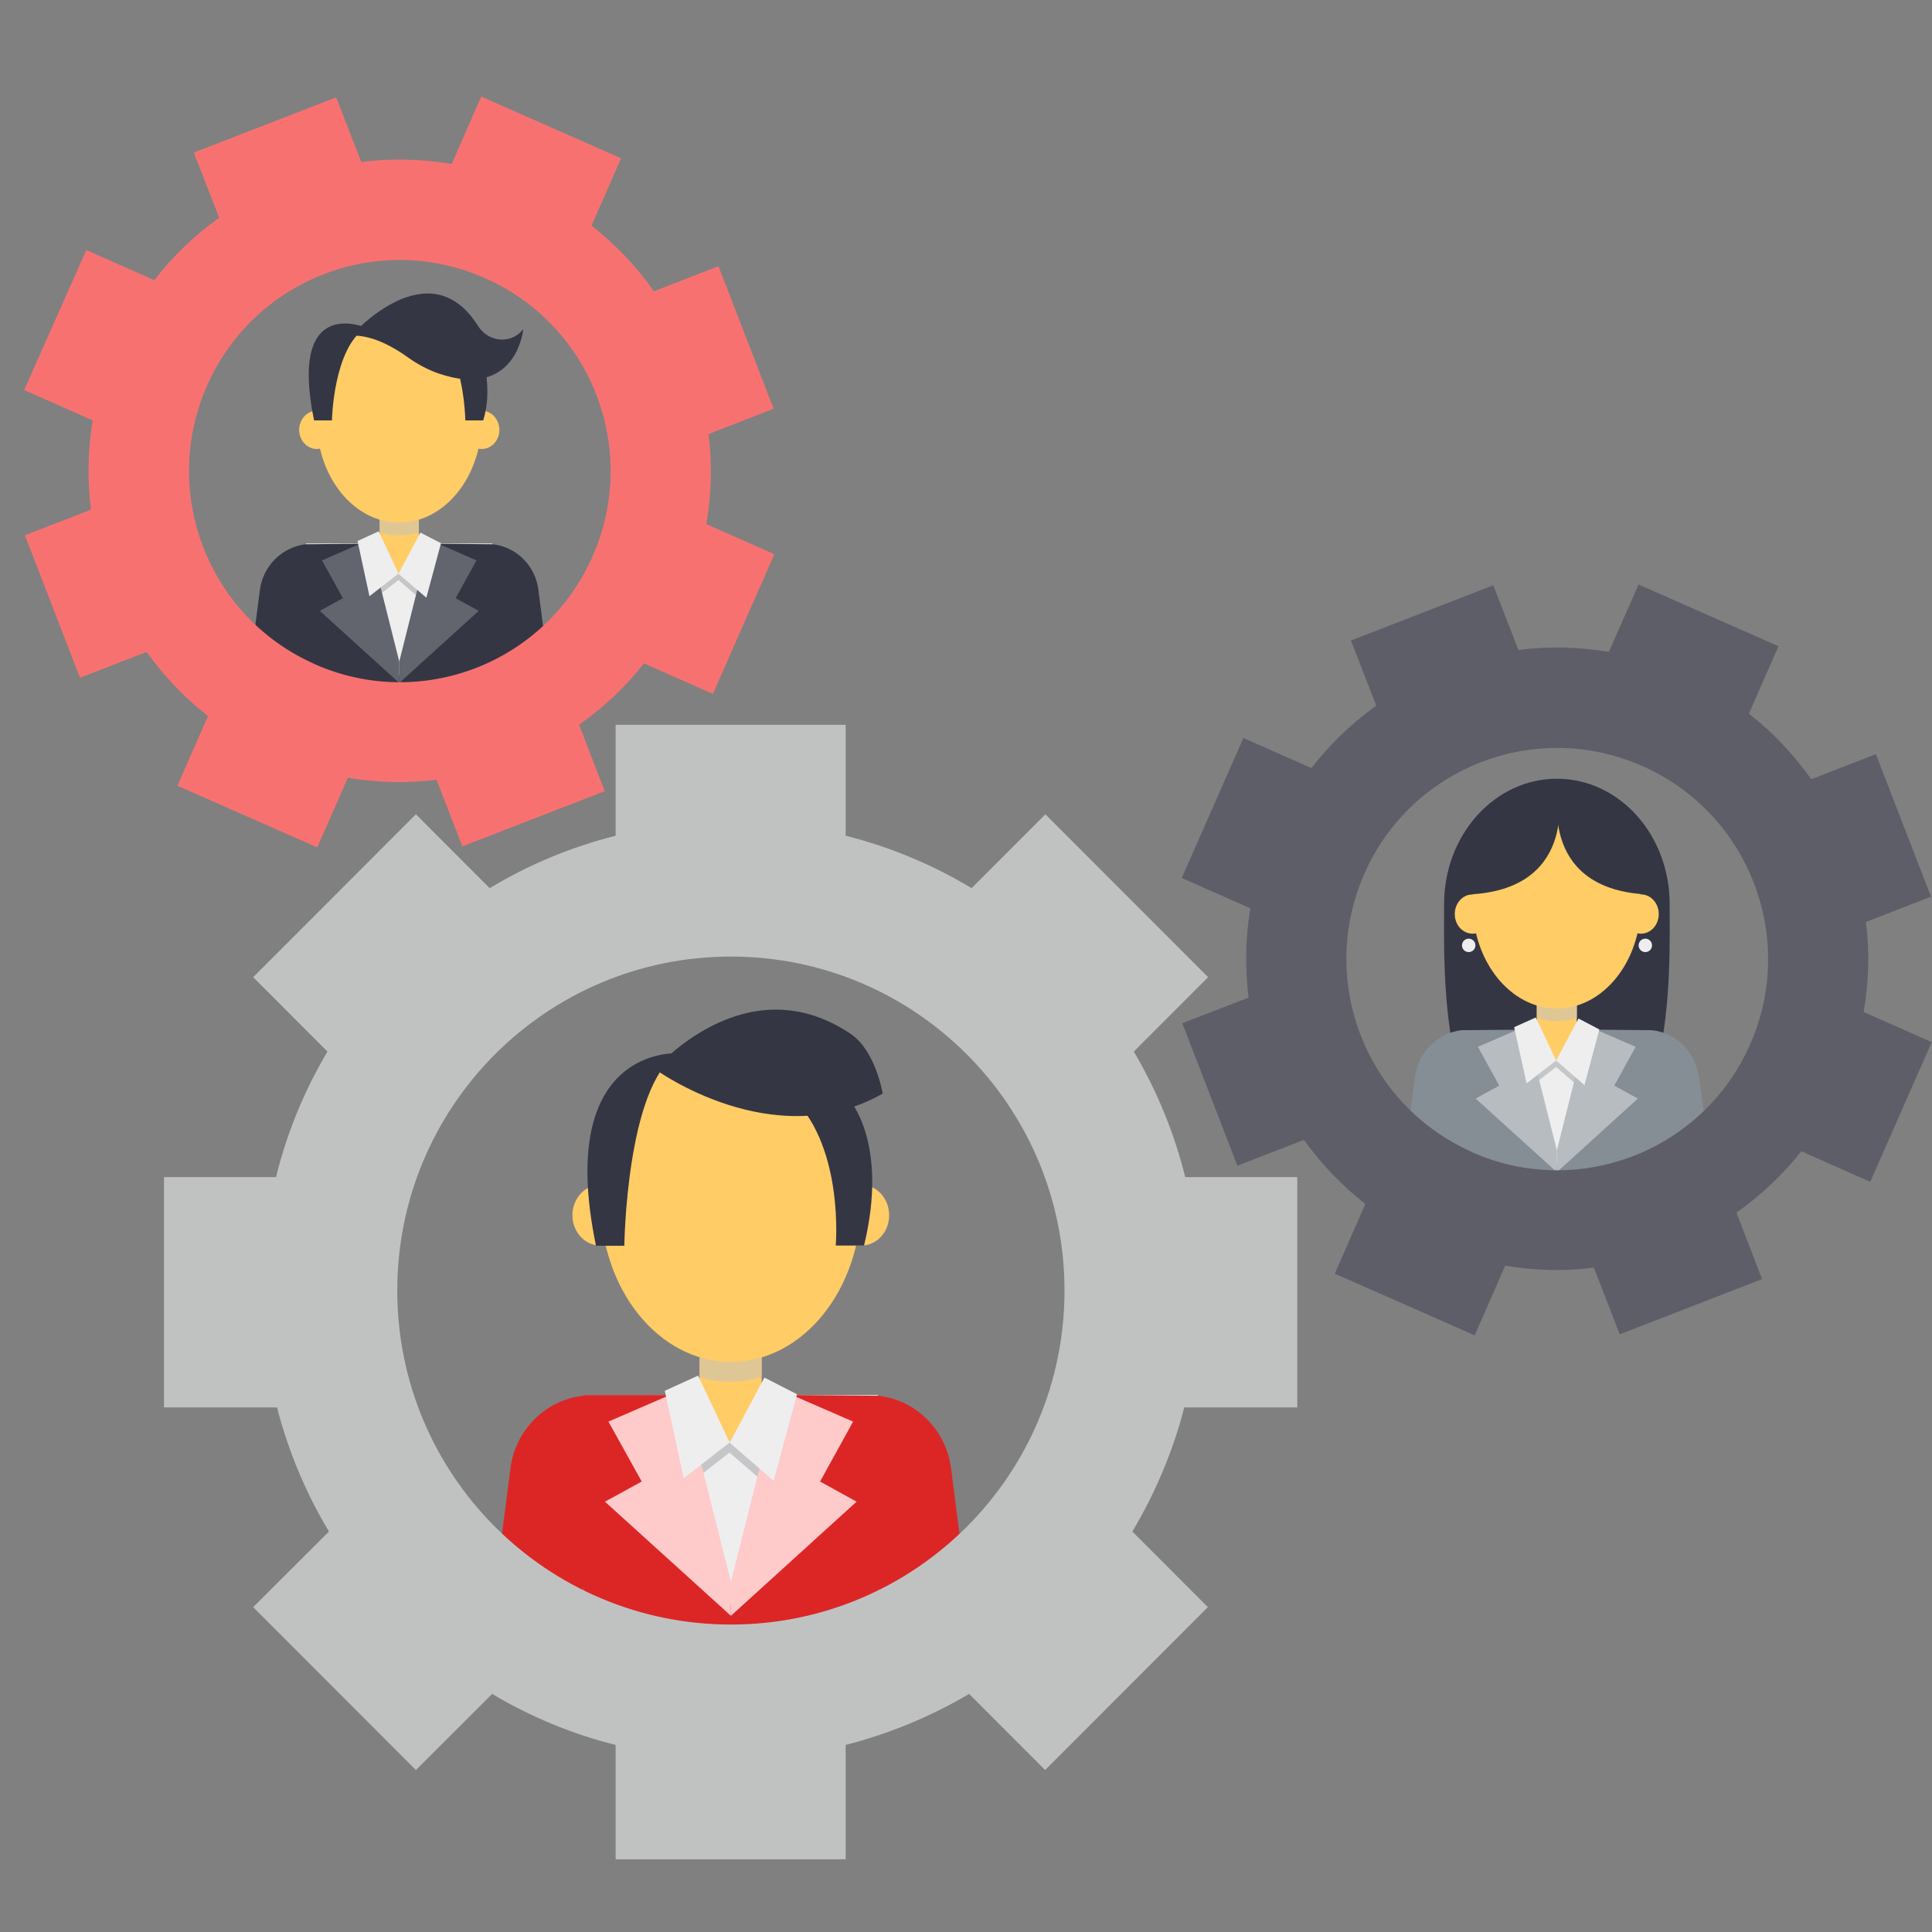 <svg width="80" height="80" viewBox="0 0 80 80" fill="none" xmlns="http://www.w3.org/2000/svg">
<rect x="0" y="0" width="80" height="80" fill="#808080" stroke="none"/>
<g clip-path="url(#clip0_1479_12232)">
<path d="M69.137 37.436C69.137 40.299 69.425 48.207 64.467 48.207C59.509 48.207 59.797 40.299 59.797 37.436C59.797 34.573 61.885 32.246 64.467 32.246C67.049 32.246 69.137 34.563 69.137 37.436Z" fill="#343643"/>
<path d="M65.29 41.257H63.634V44.552H65.29V41.257Z" fill="#FFCC66"/>
<g style="mix-blend-mode:multiply" opacity="0.65">
<path d="M63.634 41.391V42.163C63.901 42.245 64.179 42.286 64.467 42.286C64.755 42.286 65.033 42.235 65.3 42.163V41.391H63.644H63.634Z" fill="#CEC5AE"/>
</g>
<path d="M67.944 37.436C67.944 39.825 66.381 41.761 64.468 41.761C62.554 41.761 60.98 39.825 60.98 37.436C60.98 35.047 62.544 33.111 64.468 33.111C66.391 33.111 67.944 35.047 67.944 37.436Z" fill="#FFCC66"/>
<path d="M68.685 37.849C68.685 38.302 68.356 38.662 67.945 38.662C67.533 38.662 67.204 38.302 67.204 37.849C67.204 37.396 67.533 37.035 67.945 37.035C68.356 37.035 68.685 37.396 68.685 37.849Z" fill="#FFCC66"/>
<path d="M61.721 37.849C61.721 38.302 61.391 38.662 60.98 38.662C60.568 38.662 60.239 38.302 60.239 37.849C60.239 37.396 60.568 37.035 60.98 37.035C61.391 37.035 61.721 37.396 61.721 37.849Z" fill="#FFCC66"/>
<path d="M68.397 48.898V42.812L65.753 42.648L64.437 43.914L63.398 42.648L60.538 42.812V48.898H68.397Z" fill="#EEEEEF"/>
<path d="M70.341 44.583C70.207 43.574 69.415 42.771 68.407 42.657C68.407 42.657 68.407 42.657 68.397 42.657L66.072 42.637L64.436 48.331L63.048 42.637L60.538 42.657C60.538 42.657 60.538 42.657 60.527 42.657C59.519 42.771 58.727 43.574 58.594 44.583L58.038 48.887H60.383L60.548 47.775V48.887H68.407V47.775L68.571 48.887H70.917L70.361 44.583H70.341Z" fill="#848E94"/>
<path d="M65.362 42.441L64.437 43.914L63.593 42.39L62.698 42.802L62.976 44.048L63.213 45.129L64.437 44.181L65.609 45.201L65.918 44.048L66.227 42.894L65.362 42.441Z" fill="#C6C6C9"/>
<path d="M61.196 43.347L62.081 44.953L61.103 45.489L64.467 48.537V47.631L63.171 42.492L61.196 43.347Z" fill="#B6BCC0"/>
<path d="M67.729 43.347L65.754 42.492L64.468 47.631V48.537L67.821 45.489L66.844 44.953L67.729 43.347Z" fill="#B6BCC0"/>
<path d="M65.362 42.174L64.436 43.914L65.609 44.934L66.226 42.627L65.362 42.174Z" fill="#EEEEEF"/>
<path d="M63.593 42.132L64.437 43.913L63.213 44.861L62.698 42.533L63.593 42.132Z" fill="#EEEEEF"/>
<path d="M68.407 39.146C68.407 39.301 68.284 39.424 68.129 39.424C67.975 39.424 67.852 39.301 67.852 39.146C67.852 38.992 67.975 38.868 68.129 38.868C68.284 38.868 68.407 38.992 68.407 39.146Z" fill="#EEEEEF"/>
<path d="M61.094 39.146C61.094 39.301 60.97 39.424 60.816 39.424C60.661 39.424 60.538 39.301 60.538 39.146C60.538 38.992 60.661 38.868 60.816 38.868C60.97 38.868 61.094 38.992 61.094 39.146Z" fill="#EEEEEF"/>
<path d="M64.519 32.772C64.519 32.772 65.383 37.045 60.466 37.045C60.466 37.045 60.816 32.905 64.519 32.772Z" fill="#343643"/>
<path d="M64.529 32.772C64.529 32.772 63.665 37.045 68.582 37.045C68.582 37.045 68.232 32.905 64.529 32.772Z" fill="#343643"/>
<path d="M77.438 48.949L79.989 43.152L77.171 41.906C77.387 40.66 77.418 39.403 77.263 38.178L79.959 37.128L77.675 31.227L75.001 32.267C74.28 31.248 73.416 30.331 72.419 29.549C73.015 28.189 73.643 26.758 73.643 26.758L67.851 24.204L66.617 26.995C65.362 26.779 64.097 26.758 62.873 26.912L61.834 24.235L55.94 26.521L56.989 29.219C55.981 29.94 55.076 30.805 54.304 31.804L51.486 30.558L48.935 36.355L51.774 37.612C51.568 38.847 51.547 40.093 51.702 41.309L48.955 42.369L51.239 48.27L53.995 47.199C54.705 48.187 55.549 49.083 56.536 49.855L55.271 52.739L61.062 55.293C61.062 55.293 61.721 53.8 62.328 52.409C63.562 52.615 64.796 52.646 66 52.492L67.07 55.252L72.964 52.965L71.904 50.216C72.902 49.505 73.807 48.661 74.589 47.672L77.428 48.929L77.438 48.949ZM60.959 47.703C56.547 45.757 54.551 40.598 56.495 36.18C58.439 31.763 63.593 29.765 68.006 31.721C72.419 33.668 74.414 38.827 72.47 43.244C70.526 47.662 65.372 49.66 60.959 47.714V47.703Z" fill="#5E5E69"/>
<path d="M17.345 21.156H15.72V24.39H17.345V21.156Z" fill="#FFCC66"/>
<g style="mix-blend-mode:multiply" opacity="0.65">
<path d="M15.72 21.279V22.041C15.977 22.124 16.255 22.165 16.532 22.165C16.81 22.165 17.088 22.124 17.345 22.041V21.279H15.72Z" fill="#CEC5AE"/>
</g>
<path d="M19.947 17.397C19.947 19.735 18.415 21.64 16.532 21.64C14.65 21.64 13.117 19.745 13.117 17.397C13.117 15.049 14.65 13.154 16.532 13.154C18.415 13.154 19.947 15.049 19.947 17.397Z" fill="#FFCC66"/>
<path d="M20.678 17.799C20.678 18.242 20.349 18.592 19.948 18.592C19.547 18.592 19.218 18.231 19.218 17.799C19.218 17.366 19.547 17.006 19.948 17.006C20.349 17.006 20.678 17.366 20.678 17.799Z" fill="#FFCC66"/>
<path d="M13.847 17.799C13.847 18.242 13.518 18.592 13.117 18.592C12.716 18.592 12.387 18.231 12.387 17.799C12.387 17.366 12.716 17.006 13.117 17.006C13.518 17.006 13.847 17.366 13.847 17.799Z" fill="#FFCC66"/>
<path d="M15.144 13.567C15.144 13.567 11.925 12.156 13.005 17.408H13.745C13.745 17.408 13.797 14.432 15.144 13.567Z" fill="#343643"/>
<path d="M18.765 14.761C19.248 15.935 19.269 17.407 19.269 17.407H20.009C20.359 16.264 20.061 15.399 20.092 14.761H18.765Z" fill="#343643"/>
<path d="M14.558 13.886C14.558 13.886 17.757 10.261 19.793 13.495C20.205 14.154 21.12 14.267 21.624 13.68C21.635 13.67 21.645 13.649 21.666 13.639C21.666 13.639 21.388 16.574 18.148 15.461C17.685 15.297 17.253 15.06 16.852 14.771C16.348 14.411 15.442 13.865 14.558 13.896V13.886Z" fill="#343643"/>
<path d="M20.39 28.642V22.505H17.797L16.501 23.761L15.483 22.505H12.675V28.642H20.39Z" fill="#EEEEEF"/>
<path d="M17.407 22.319L16.502 23.761L15.679 22.268L14.805 22.659L15.072 23.884L15.298 24.955L16.502 24.018L17.654 25.017L17.952 23.884L18.261 22.752L17.407 22.319Z" fill="#C6C6C9"/>
<path d="M22.293 24.421C22.17 23.432 21.388 22.639 20.39 22.536C20.39 22.536 20.39 22.536 20.38 22.536L18.096 22.516L16.491 28.097L15.134 22.516L12.675 22.536C12.675 22.536 12.675 22.536 12.665 22.536C11.678 22.649 10.896 23.432 10.762 24.421L10.217 28.643H12.511L12.675 27.551V28.643H20.38V27.551L20.544 28.643H22.838L22.293 24.421Z" fill="#343643"/>
<path d="M13.334 23.205L14.198 24.77L13.241 25.295L16.533 28.282V27.396L15.268 22.36L13.334 23.205Z" fill="#62646E"/>
<path d="M19.731 23.205L17.797 22.36L16.532 27.396V28.282L19.824 25.295L18.867 24.77L19.731 23.205Z" fill="#62646E"/>
<path d="M17.407 22.052L16.502 23.761L17.654 24.75L18.261 22.495L17.407 22.052Z" fill="#EEEEEF"/>
<path d="M15.679 22L16.502 23.751L15.298 24.688L14.805 22.402L15.679 22Z" fill="#EEEEEF"/>
<path d="M29.514 28.745L32.065 22.948L29.247 21.702C29.463 20.456 29.494 19.199 29.339 17.974L32.034 16.924L29.751 11.023L27.076 12.063C26.366 11.044 25.492 10.127 24.494 9.344C25.091 7.985 25.718 6.554 25.718 6.554L19.927 4L18.703 6.791C17.448 6.574 16.183 6.554 14.959 6.708L13.92 4.031L8.026 6.317L9.075 9.015C8.067 9.736 7.162 10.601 6.39 11.6L3.572 10.354L1 16.151L3.839 17.407C3.633 18.643 3.613 19.889 3.767 21.104L1.031 22.165L3.314 28.066L6.071 26.995C6.781 27.983 7.624 28.879 8.612 29.651L7.347 32.535L13.138 35.089C13.138 35.089 13.796 33.595 14.403 32.205C15.638 32.411 16.872 32.442 18.076 32.288L19.145 35.047L25.04 32.761L23.98 30.012C24.978 29.301 25.893 28.457 26.665 27.468L29.504 28.725L29.514 28.745ZM13.035 27.499C8.622 25.553 6.627 20.394 8.571 15.976C10.515 11.559 15.668 9.561 20.081 11.517C24.494 13.463 26.49 18.623 24.535 23.04C22.591 27.458 17.438 29.456 13.025 27.499H13.035Z" fill="#F87171"/>
<path d="M31.54 55.611H28.969V60.729H31.54V55.611Z" fill="#FFCC66"/>
<g style="mix-blend-mode:multiply" opacity="0.65">
<path d="M28.969 55.817V57.022C29.38 57.146 29.812 57.218 30.255 57.218C30.697 57.218 31.129 57.146 31.54 57.022V55.817H28.969Z" fill="#CEC5AE"/>
</g>
<path d="M35.665 49.691C35.665 53.398 33.248 56.395 30.265 56.395C27.282 56.395 24.864 53.398 24.864 49.691C24.864 45.984 27.282 42.987 30.265 42.987C33.248 42.987 35.665 45.994 35.665 49.691Z" fill="#FFCC66"/>
<path d="M36.818 50.319C36.818 51.019 36.303 51.575 35.666 51.575C35.028 51.575 34.514 51.009 34.514 50.319C34.514 49.629 35.028 49.062 35.666 49.062C36.303 49.062 36.818 49.629 36.818 50.319Z" fill="#FFCC66"/>
<path d="M26.006 50.319C26.006 51.019 25.492 51.575 24.854 51.575C24.216 51.575 23.702 51.009 23.702 50.319C23.702 49.629 24.216 49.062 24.854 49.062C25.492 49.062 26.006 49.629 26.006 50.319Z" fill="#FFCC66"/>
<path d="M28.053 43.615C28.053 43.615 22.961 43.285 24.679 51.585H25.852C25.852 51.585 25.934 44.974 28.064 43.615H28.053Z" fill="#343643"/>
<path d="M32.867 45.499C34.955 47.589 34.606 51.575 34.606 51.575H35.778C36.817 47.281 35.141 45.499 35.141 45.499H32.867Z" fill="#343643"/>
<path d="M35.213 42.802C30.872 39.898 27.128 44.274 27.128 44.274C27.128 44.274 32.024 47.858 36.55 45.283C36.55 45.283 36.262 43.502 35.213 42.802Z" fill="#343643"/>
<path d="M36.355 67.464V57.764H32.261L30.213 59.741L28.609 57.764H24.165V67.464H36.355Z" fill="#EEEEEF"/>
<path d="M39.378 60.781C39.173 59.216 37.938 57.97 36.375 57.795C36.375 57.795 36.364 57.795 36.354 57.795L32.744 57.764L30.203 66.599L28.053 57.764H24.165V57.795C24.165 57.795 24.154 57.795 24.144 57.795C22.581 57.97 21.346 59.216 21.14 60.781L20.276 67.464H23.907L24.165 65.734V67.464H36.354V65.734L36.611 67.464H40.242L39.378 60.781Z" fill="#DC2626"/>
<path d="M31.653 57.455L30.213 59.741L28.907 57.383L27.528 58.011L27.95 59.947L28.31 61.625L30.213 60.143V60.153L32.034 61.728L32.517 59.947L33.001 58.145L31.653 57.455Z" fill="#C6C6C9"/>
<path d="M25.194 58.865L26.572 61.347L25.05 62.181L30.265 66.908V65.497L28.259 57.537L25.194 58.865Z" fill="#FECACA"/>
<path d="M35.326 58.865L32.27 57.537L30.265 65.497V66.908L35.47 62.181L33.958 61.347L35.326 58.865Z" fill="#FECACA"/>
<path d="M31.654 57.043L30.214 59.741L32.035 61.316L33.002 57.733L31.654 57.043Z" fill="#EEEEEF"/>
<path d="M28.907 56.961L30.213 59.731L28.31 61.214L27.528 57.589L28.907 56.961Z" fill="#EEEEEF"/>
<path d="M53.718 58.279V48.743H49.079C48.616 46.89 47.896 45.149 46.949 43.543L50.025 40.464L43.287 33.719L40.232 36.777C38.628 35.809 36.879 35.078 35.017 34.605V30.012H25.492V34.605C23.63 35.078 21.881 35.809 20.277 36.777L17.221 33.719L10.484 40.464L13.559 43.543C12.613 45.139 11.883 46.89 11.43 48.743H6.791V58.279H11.471C11.944 60.112 12.675 61.842 13.621 63.417L10.484 66.548L17.221 73.293L20.379 70.142C21.953 71.079 23.671 71.8 25.492 72.253V76.99H35.017V72.253C36.838 71.789 38.556 71.068 40.129 70.142L43.277 73.293L50.015 66.548L46.888 63.417C47.834 61.831 48.564 60.112 49.038 58.279H53.718ZM30.265 67.269C22.632 67.269 16.45 61.08 16.45 53.439C16.45 45.798 22.632 39.609 30.265 39.609C37.897 39.609 44.079 45.798 44.079 53.439C44.079 61.08 37.897 67.269 30.265 67.269Z" fill="#C0C2C2"/>
</g>
<defs>
<clipPath id="clip0_1479_12232">
<rect width="79" height="73" fill="white" transform="translate(1 4)"/>
</clipPath>
</defs>
</svg>
